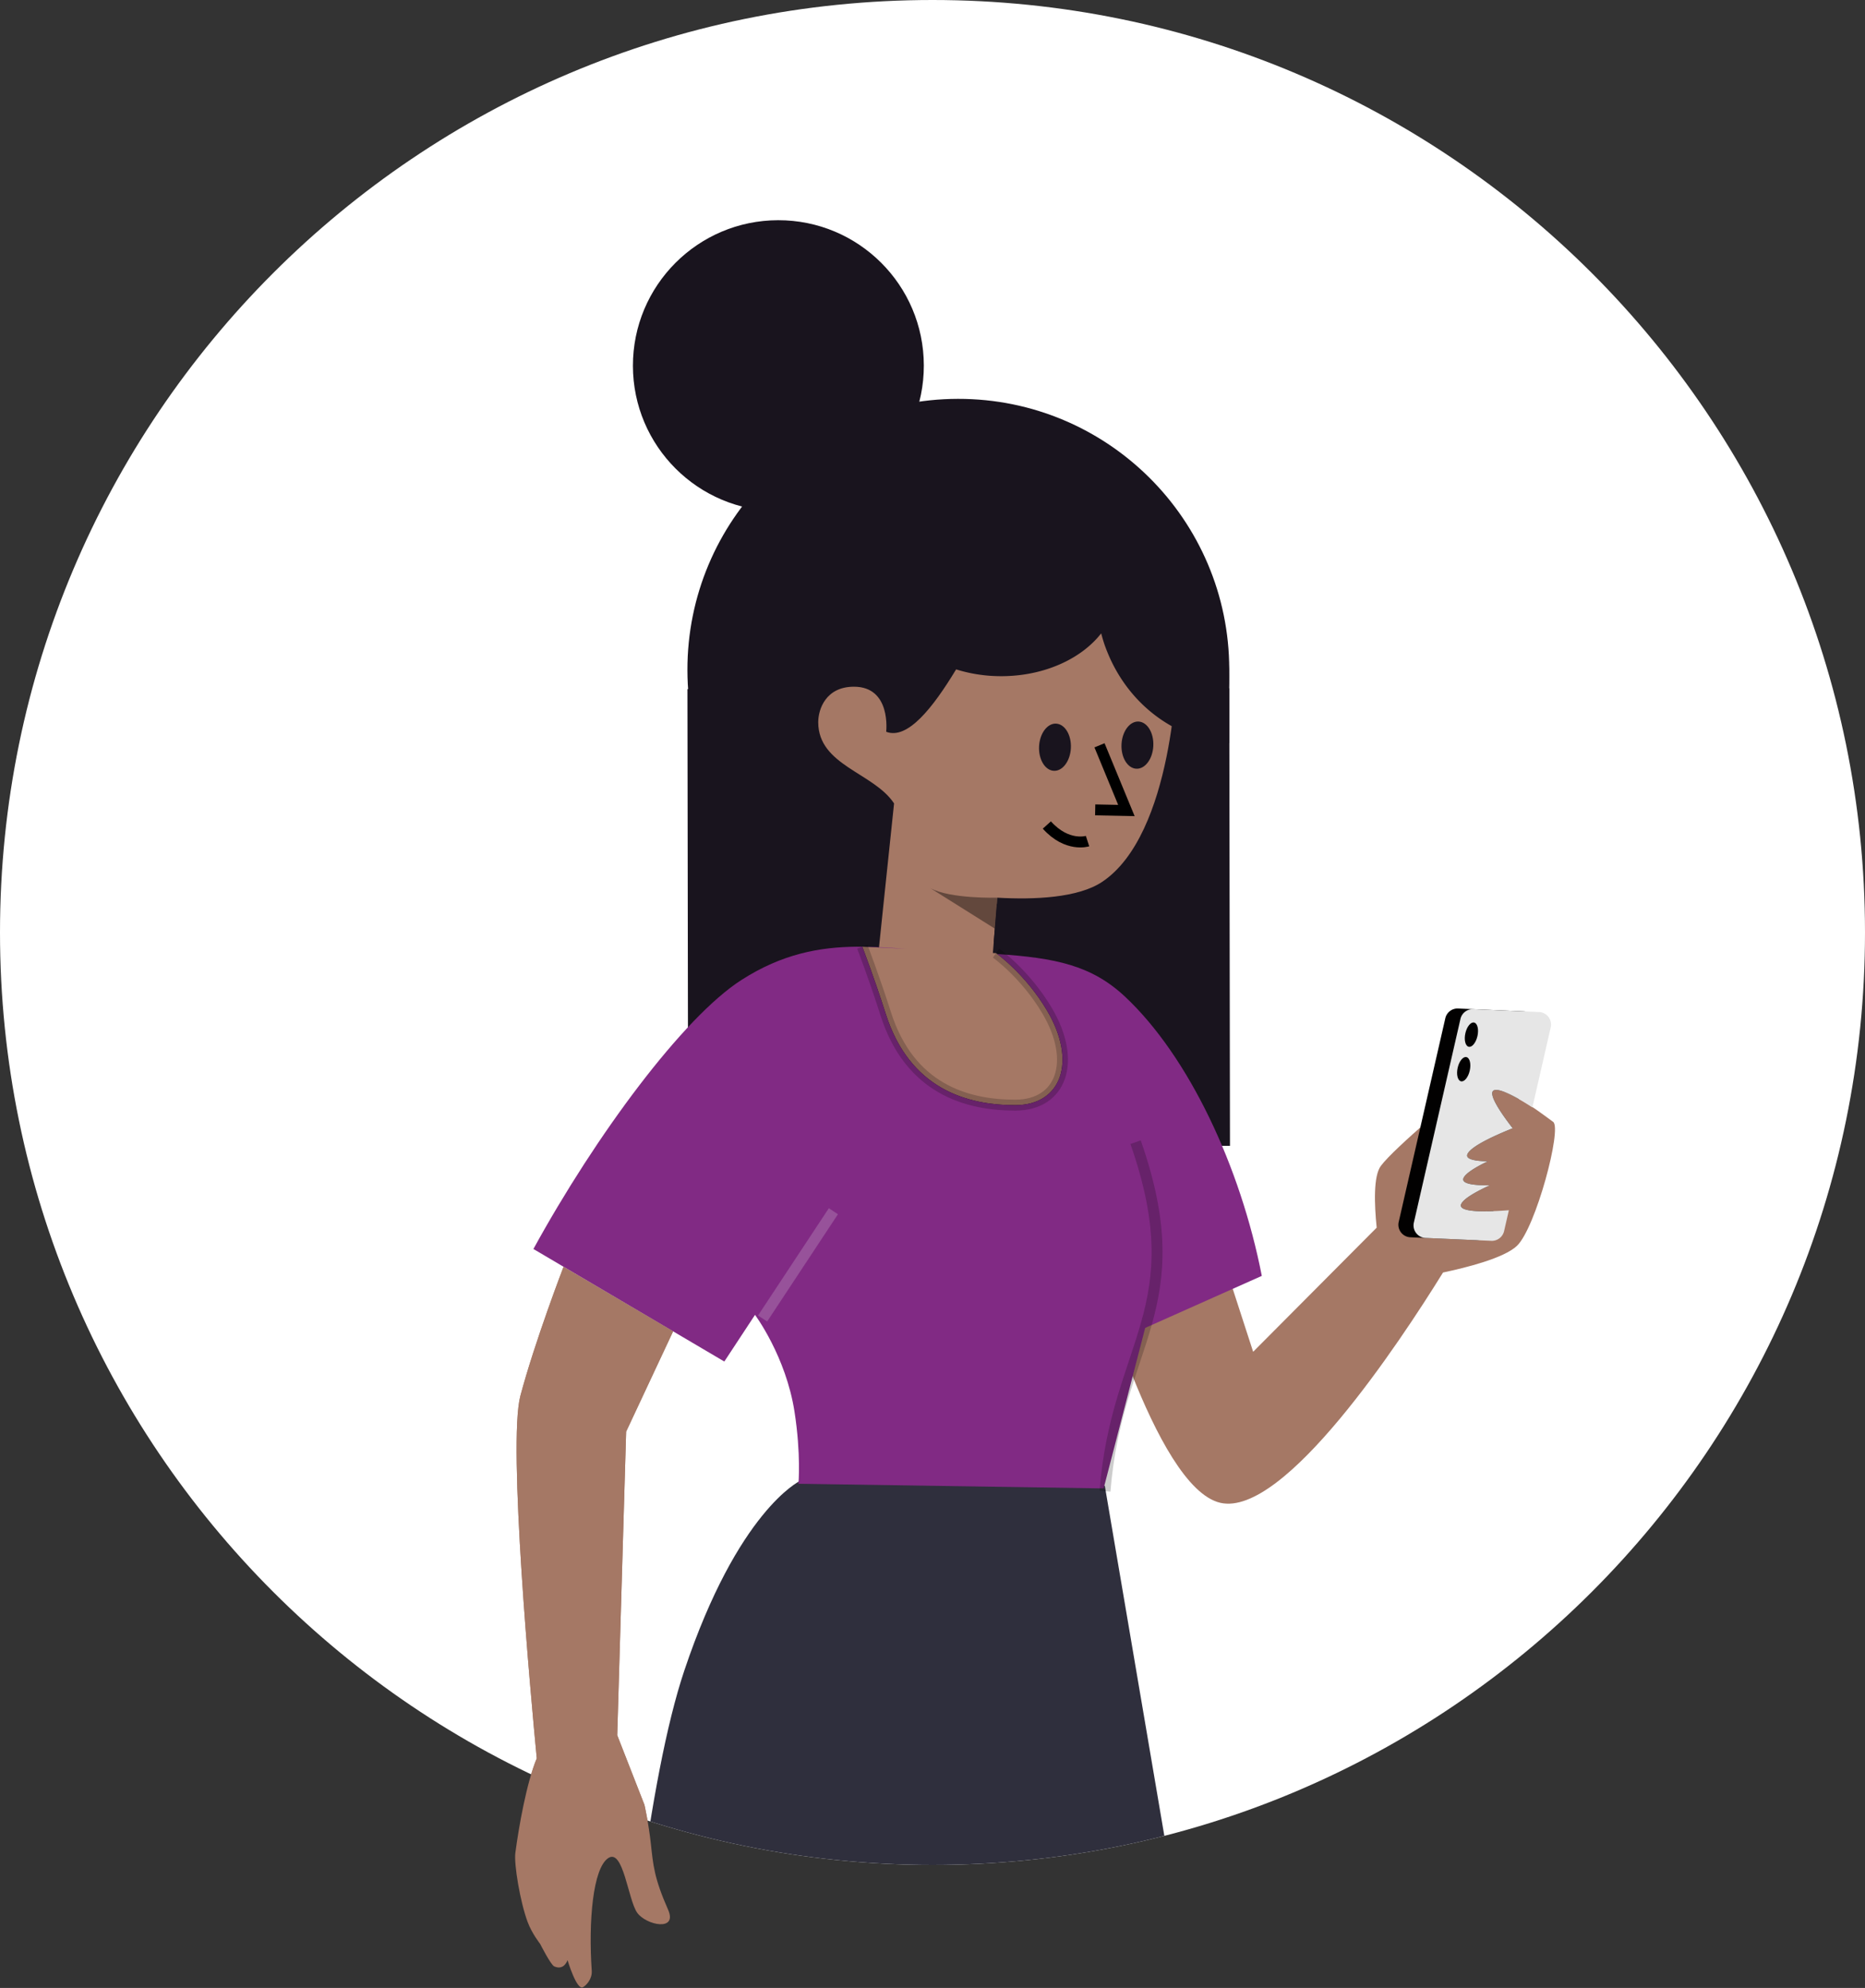 <svg xmlns="http://www.w3.org/2000/svg" width="379" height="404" viewBox="0 0 379 404"><rect x="0" y="0" width="379" height="404" fill="#333333" stroke="none"/><defs><clipPath id="53kca"><path d="M0 189.5C0 84.842 84.842 0 189.5 0S379 84.842 379 189.5 294.158 379 189.5 379 0 294.158 0 189.5z"/></clipPath></defs><g><g><path fill="#fff" d="M0 189.5C0 84.842 84.842 0 189.5 0S379 84.842 379 189.5 294.158 379 189.5 379 0 294.158 0 189.5z"/></g><g><g><g><g/><g clip-path="url(#53kca)"><g><g><path fill="#0d0b6d" d="M263.094 704.586s33.824 8.867 46.539 22.054l-60.871.109 1.655-22.552zm-102.795.057l17.97-.901 1.922 22.685h-42.847c9.378-18.445 22.955-21.784 22.955-21.784z"/></g><g><path fill="#a57865" d="M256.283 601.753c-4.87-48.442-9.111-92.779-9.111-92.779l-40.447 1.888 44.231 196.325h4.804c7.695 3.925 22.616 10.135 37.474 8.509l-24.244-10.522c-1.392-9.237-7.277-49.428-12.707-103.42zm-82.815 105.11l4.22.773 14.583-226.028-47.025 21.787 17.897 199.46c-2.993 2.009-20.222 13.835-10.796 13.648 10.354-.206 17.444-5.786 21.12-9.64z"/></g><g><path fill="#2f2f3d" d="M162.495 301.008s-12.534 5.994-23.441 38.525c-14.598 43.54-18.874 175.419-18.874 175.419h140.558l-36.222-212.998z"/></g></g><g><g><path fill="#19141e" d="M249.806 136.03c.045 30.406-24.568 55.092-54.973 55.137-30.406.045-55.092-24.566-55.138-54.973-.045-30.406 24.568-55.091 54.973-55.136 30.406-.046 55.092 24.566 55.138 54.972"/></g><g><path fill="#19141e" d="M128.621 74.355c.024 16.325 13.278 29.539 29.602 29.514 16.325-.024 29.539-13.277 29.515-29.602-.025-16.325-13.278-29.538-29.603-29.514-16.325.024-29.538 13.278-29.514 29.602"/></g><g><path fill="#19141e" d="M139.7 140.045l.139 92.982 110.111-.164-.14-92.982z"/></g><g><path fill="#a57865" d="M223.96 179.229c-4.873 3.242-13.735 3.641-21.282 3.205l-1.735 21.446s-12.252-5.347-19.268-9.305c-1.211-.68-2.259-1.322-3.064-1.891.133-1.263.435-4.202.819-7.872v-.015c.695-6.609 1.64-15.597 2.26-21.52-4.135-6.269-15.397-7.68-15.412-16.497 0-2.644 1.543-7.215 7.245-7.223 7.65-.015 6.565 9.157 6.565 9.157 8.647 3.368 20.596-26.127 25.7-32.715 2.791-3.604 21.127 4.867 21.127 4.867l12.163 13.61c.237 1.669-.62 35.108-15.117 44.753"/></g><g><path fill="none" stroke="#000" stroke-miterlimit="50" stroke-width="2.22" d="M223.438 151.466v0l5.465 13.249v0l-6.34-.128v0"/></g><g><path fill="#19141e" d="M217.62 152.041c-.137 2.646-1.693 4.708-3.478 4.606-1.784-.103-3.12-2.332-2.984-4.979.137-2.646 1.693-4.709 3.477-4.606 1.784.103 3.12 2.332 2.984 4.979"/></g><g><path fill="#19141e" d="M234.373 151.618c-.136 2.646-1.692 4.709-3.476 4.606-1.785-.103-3.12-2.332-2.985-4.978.137-2.647 1.693-4.709 3.477-4.607 1.784.103 3.12 2.332 2.984 4.979"/></g><g><path fill="#19141e" d="M222.766 120.717a32.17 32.17 0 0 0 1.746 10.44c.15.406.299.828.472 1.233a31.1 31.1 0 0 0 4.273 7.522c4.701 6.08 11.585 10.193 19.38 11.019.4.04.79.073 1.191.088l-.017-11.138h-.008c.007-.348.007-.687.006-1.035-.02-13.747-4.543-26.378-12.101-36.33a56.77 56.77 0 0 0-4.528-5.26c-3.645 3.194-6.53 7.322-8.332 12.046a31.713 31.713 0 0 0-2.082 11.415"/></g><g><path fill="#19141e" d="M180.044 120.072c.012 7.956 7.222 14.651 17.061 16.693.779.166 1.57.299 2.384.399 1.305.174 2.65.256 4.017.254 12.944-.019 23.425-7.815 23.41-17.415a12.695 12.695 0 0 0-.291-2.711c-1.768-8.314-11.47-14.662-23.17-14.644-12.822.019-23.22 7.672-23.404 17.147-.007.092-.007.185-.007.277"/></g><g><path fill="none" stroke="#000" stroke-miterlimit="50" stroke-width="2.22" d="M221.007 170.933s-4.131 1.334-8.27-3.269"/></g><g opacity=".4"><path d="M202.674 182.432s-9.548.282-13.62-1.942l13.113 8.233z"/></g><g><path fill="#19141e" d="M214.618 191.036s-2.498-.112-6.338.131c-5.377.339-6.338.349-6.338.349l.632-7.831 14.519 1.913z"/></g></g><g><g><path fill="#a57865" d="M175.23 192.393s2.315 5.967 4.766 13.64c4.846 15.168 16.339 18.577 26.354 18.56 9.355-.015 12.533-8.886 6.453-19.169-4.443-7.516-10.39-11.72-10.39-11.72zm-49.798 160.252l1.811-61.701 9.548-20.385-22.273-13.099s-5.804 15.079-8.767 26.207c-2.588 9.725 2.104 60.921 3.328 73.672-2.073 4.963-3.651 13.921-4.351 19.228-.297 2.252.961 9.916 2.503 14.045.873 2.339 2.534 4.434 2.534 4.434s2.145 4.25 2.864 4.575c2.034.916 2.704-1.279 2.704-1.279s1.863 6.247 3.14 5.508c.787-.456 1.888-1.751 1.78-3.337-.692-10.094.24-20.784 3.332-22.887 3.092-2.102 4.042 8.521 5.92 11.112 1.822 2.513 8.246 3.856 6.26-.642-2.847-6.454-3.028-9.07-3.496-13.372-.47-4.302-1.309-7.942-1.309-7.942l-5.528-14.137zm154.334-103.154l-25.104 25.227-9.889-30.479-22.712 11.064s12.493 47.07 25.958 50.114c12.962 2.93 36.424-32.591 45.228-46.808 4.61-.97 12.375-2.909 15.009-5.409 3.837-3.644 9.219-23.892 7.368-25.208-1.292-.918-4.25-3.268-7.368-4.899-3.493-1.828-7.103-2.898-7.103-2.898l-3.26 11.123-.733-9.475s-13.77 11.354-16.554 15.11c-1.518 2.047-1.327 7.762-.84 12.538z"/></g><g><path fill="#020101" d="M308.684 223.38c-2.051-1.176-4.003-2.056-4.96-1.833-1.674.39 1.39 4.78 3.624 7.67l-.025.111c-3.607 1.451-8.333 3.602-9.093 5.178-.53 1.1 1.542 1.459 4.11 1.507-2.363 1.134-4.425 2.359-4.905 3.353-.614 1.274 2.262 1.555 5.357 1.51-2.733 1.246-5.293 2.663-5.835 3.787-.691 1.432 3.035 1.609 6.519 1.478l-.896 3.914a2.549 2.549 0 0 1-2.597 1.979l-13.368-.585a2.549 2.549 0 0 1-2.374-3.116l9.472-41.398a2.55 2.55 0 0 1 2.596-1.979l13.369.584a2.55 2.55 0 0 1 2.374 3.117l-3.368 14.723z"/></g><g><path fill="#e6e6e6" d="M311.41 225.059c-2.837-1.85-6.302-3.835-7.686-3.512-1.689.394 1.444 4.858 3.683 7.747-3.617 1.451-8.41 3.624-9.177 5.212-.53 1.1 1.542 1.459 4.11 1.507-2.363 1.134-4.425 2.359-4.905 3.353-.614 1.274 2.262 1.555 5.357 1.51-2.733 1.246-5.293 2.663-5.835 3.787-.914 1.897 5.915 1.591 9.672 1.287l-.97 4.239a2.55 2.55 0 0 1-2.597 1.979l-13.368-.584a2.549 2.549 0 0 1-2.374-3.117l9.471-41.398a2.551 2.551 0 0 1 2.597-1.979l13.369.584a2.55 2.55 0 0 1 2.374 3.117z"/></g><g><path fill="#020101" d="M300.24 210.575c-.313 1.357-1.113 2.32-1.788 2.151-.675-.169-.97-1.406-.66-2.763.312-1.357 1.112-2.32 1.787-2.151.676.169.97 1.406.66 2.763"/></g><g><path fill="#020101" d="M298.675 217.596c-.31 1.356-1.11 2.32-1.787 2.151-.676-.169-.97-1.406-.66-2.763.312-1.357 1.112-2.32 1.788-2.151.676.169.971 1.406.659 2.763"/></g><g><path fill="#812a84" d="M184.19 192.825l-8.96-.432s2.315 5.967 4.766 13.64c4.846 15.168 16.339 18.577 26.354 18.56 9.355-.015 12.533-8.886 6.453-19.169-3.913-6.62-8.994-10.67-10.15-11.542 11.812.799 19.168 2.282 25.979 8.67 12.968 12.164 23.47 34.587 27.788 56.741l-23.7 10.576-8.44 32.617-62.022-.946s.543-5.974-.795-14.607c-1.742-11.291-8.031-19.718-8.031-19.718l-6.238 9.483-38.796-22.871c12.7-23.162 30.417-47.043 42.229-54.642 8.345-5.371 15.986-6.719 23.451-6.792 3.395-.033 6.804.197 10.111.432z"/></g><g opacity=".2"><path fill="none" stroke="#000" stroke-miterlimit="50" stroke-width="2.22" d="M224.557 303.052c2.369-30.088 18.029-37.189 6.213-70.932"/></g><g opacity=".2"><path fill="none" stroke="#000" stroke-miterlimit="50" stroke-width="2.22" d="M202.412 193.704v0s5.948 4.204 10.39 11.72c6.08 10.283 2.903 19.154-6.452 19.169-10.015.017-21.508-3.392-26.354-18.56-2.451-7.673-4.766-13.64-4.766-13.64v0"/></g><g opacity=".2"><path fill="none" stroke="#efefef" stroke-miterlimit="50" stroke-width="2.22" d="M169.361 246.152l-14.39 21.803"/></g></g></g></g></g><g><path fill="#a57865" d="M125.432 352.645l5.528 14.137s.84 3.64 1.309 7.942c.468 4.302.649 6.918 3.497 13.372 1.985 4.498-4.439 3.155-6.261.642-1.878-2.591-2.828-13.214-5.92-11.112-3.092 2.103-4.024 12.793-3.332 22.887.108 1.586-.993 2.881-1.78 3.337-1.277.739-3.14-5.508-3.14-5.508s-.67 2.195-2.704 1.279c-.719-.325-2.864-4.575-2.864-4.575s-1.661-2.095-2.534-4.434c-1.542-4.129-2.8-11.793-2.503-14.045.7-5.307 2.278-14.265 4.351-19.228-1.224-12.751-5.916-63.947-3.328-73.672 2.963-11.128 8.767-26.207 8.767-26.207l22.273 13.099-9.548 20.385-1.811 61.701z"/></g></g></g></svg>
